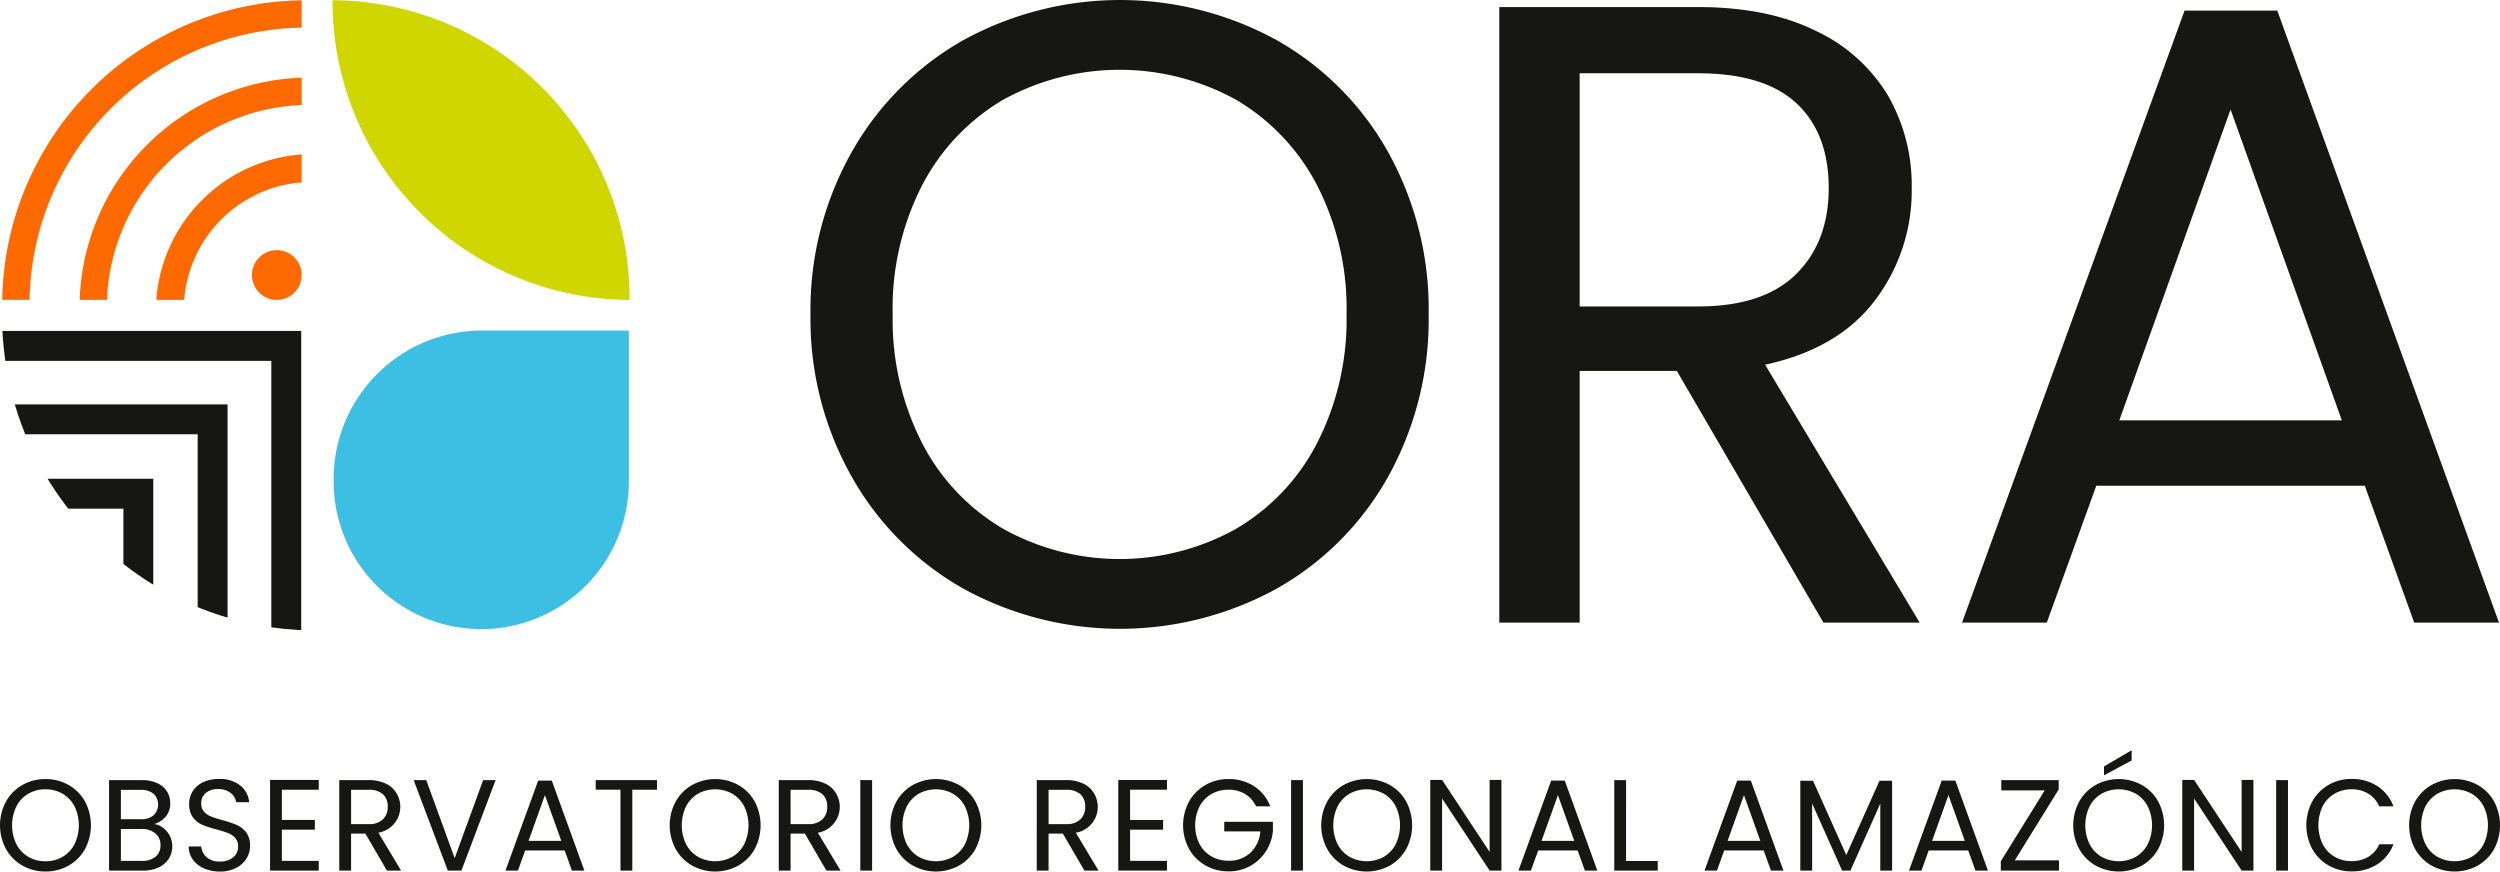 <?xml version="1.0" encoding="UTF-8"?> <svg xmlns="http://www.w3.org/2000/svg" xmlns:xlink="http://www.w3.org/1999/xlink" id="ORA-ES" width="328.076" height="114.368" viewBox="0 0 328.076 114.368"><defs><clipPath id="clip-path"><rect id="Rectangle_777" data-name="Rectangle 777" width="328.076" height="114.368" fill="none"></rect></clipPath></defs><g id="Group_2281" data-name="Group 2281" transform="translate(0 0)" clip-path="url(#clip-path)"><path id="Path_6155" data-name="Path 6155" d="M116.566,77.241a38.57,38.57,0,0,1-14.66-14.717,42.142,42.142,0,0,1-5.389-21.265,42.146,42.146,0,0,1,5.389-21.266,38.6,38.6,0,0,1,14.66-14.718,42.759,42.759,0,0,1,41.141,0,38.305,38.305,0,0,1,14.6,14.66,42.431,42.431,0,0,1,5.331,21.325,42.429,42.429,0,0,1-5.331,21.324,38.287,38.287,0,0,1-14.6,14.659,42.751,42.751,0,0,1-41.141,0m35.752-7.822a27.718,27.718,0,0,0,10.662-11.241,35.508,35.508,0,0,0,3.882-16.919,35.427,35.427,0,0,0-3.882-16.978,27.967,27.967,0,0,0-10.6-11.184,31.669,31.669,0,0,0-30.595,0,27.957,27.957,0,0,0-10.6,11.184,35.4,35.4,0,0,0-3.882,16.978,35.482,35.482,0,0,0,3.882,16.919,27.718,27.718,0,0,0,10.662,11.241,31.445,31.445,0,0,0,30.479,0" transform="translate(9.844 0)" fill="#161615"></path><path id="Path_6156" data-name="Path 6156" d="M221.077,81.617,201.838,48.588H189.09V81.617H178.544V.841h26.075q9.154,0,15.471,3.13a21.794,21.794,0,0,1,9.445,8.459,23.593,23.593,0,0,1,3.13,12.169,23.773,23.773,0,0,1-4.81,14.718q-4.809,6.374-14.427,8.46l20.28,33.84ZM189.09,40.128h15.529q8.576,0,12.864-4.231t4.288-11.3q0-7.184-4.229-11.126t-12.922-3.94H189.09Z" transform="translate(18.21 0.086)" fill="#161615"></path><path id="Path_6157" data-name="Path 6157" d="M286.5,63.612H251.264l-6.491,17.963H233.649l29.2-80.312h12.169L304.11,81.574H292.985Zm-3.013-8.577-14.6-40.794-14.6,40.794Z" transform="translate(23.831 0.129)" fill="#161615"></path><path id="Path_6158" data-name="Path 6158" d="M2.948,104.131a5.672,5.672,0,0,1-2.156-2.164,6.566,6.566,0,0,1,0-6.254A5.676,5.676,0,0,1,2.948,93.55a5.991,5.991,0,0,1,3.016-.775A6.027,6.027,0,0,1,9,93.55a5.634,5.634,0,0,1,2.147,2.156,6.664,6.664,0,0,1,0,6.27A5.642,5.642,0,0,1,9,104.131a6.026,6.026,0,0,1-3.033.775,5.991,5.991,0,0,1-3.016-.775m5.257-1.15a4.071,4.071,0,0,0,1.567-1.652,5.726,5.726,0,0,0,0-4.984A4.119,4.119,0,0,0,8.213,94.7a4.374,4.374,0,0,0-2.249-.579,4.365,4.365,0,0,0-2.249.579,4.114,4.114,0,0,0-1.559,1.645,5.726,5.726,0,0,0,0,4.984,4.067,4.067,0,0,0,1.568,1.652,4.365,4.365,0,0,0,2.24.579,4.371,4.371,0,0,0,2.24-.579" transform="translate(0 9.462)" fill="#161615"></path><path id="Path_6159" data-name="Path 6159" d="M20.119,99.185a3.121,3.121,0,0,1,.852,1.057,3.072,3.072,0,0,1-.145,2.973,3.113,3.113,0,0,1-1.338,1.142,4.764,4.764,0,0,1-2.07.418h-4.43V92.9h4.259a4.838,4.838,0,0,1,2.062.4,2.925,2.925,0,0,1,1.278,1.082,2.842,2.842,0,0,1,.425,1.534,2.646,2.646,0,0,1-.571,1.747,3.2,3.2,0,0,1-1.508,1,2.519,2.519,0,0,1,1.185.528m-5.58-1.158h2.606a2.518,2.518,0,0,0,1.687-.511,1.976,1.976,0,0,0,0-2.829,2.573,2.573,0,0,0-1.72-.51H14.539Zm4.549,4.924a1.874,1.874,0,0,0,.648-1.516,1.93,1.93,0,0,0-.682-1.559,2.749,2.749,0,0,0-1.823-.571H14.539V103.5h2.743a2.716,2.716,0,0,0,1.806-.545" transform="translate(1.325 9.475)" fill="#161615"></path><path id="Path_6160" data-name="Path 6160" d="M24.467,104.49a3.5,3.5,0,0,1-1.457-1.159,2.969,2.969,0,0,1-.545-1.713h1.653a2.179,2.179,0,0,0,.69,1.406,2.478,2.478,0,0,0,1.764.571,2.574,2.574,0,0,0,1.746-.554,1.8,1.8,0,0,0,.639-1.423,1.615,1.615,0,0,0-.375-1.107,2.4,2.4,0,0,0-.936-.647,14.727,14.727,0,0,0-1.519-.477,13.313,13.313,0,0,1-1.882-.614,3.022,3.022,0,0,1-1.21-.962,2.828,2.828,0,0,1-.5-1.763,3.045,3.045,0,0,1,.494-1.721,3.21,3.21,0,0,1,1.389-1.159,4.9,4.9,0,0,1,2.053-.409,4.3,4.3,0,0,1,2.734.835,3.083,3.083,0,0,1,1.2,2.215H28.7a1.852,1.852,0,0,0-.715-1.2,2.551,2.551,0,0,0-1.672-.52,2.418,2.418,0,0,0-1.584.5A1.713,1.713,0,0,0,24.118,96a1.528,1.528,0,0,0,.366,1.057,2.358,2.358,0,0,0,.9.622q.536.213,1.509.486a14.143,14.143,0,0,1,1.89.638,3.165,3.165,0,0,1,1.228.971,2.823,2.823,0,0,1,.511,1.781,3.13,3.13,0,0,1-.461,1.636,3.386,3.386,0,0,1-1.362,1.243,4.5,4.5,0,0,1-2.13.478,5.09,5.09,0,0,1-2.1-.418" transform="translate(2.291 9.461)" fill="#161615"></path><path id="Path_6161" data-name="Path 6161" d="M33.71,94.16V98.13h4.328v1.278H33.71v4.09h4.839v1.277H32.16V92.882h6.389V94.16Z" transform="translate(3.28 9.473)" fill="#161615"></path><path id="Path_6162" data-name="Path 6162" d="M46.655,104.773l-2.829-4.855H41.952v4.855H40.4V92.9h3.834a5.08,5.08,0,0,1,2.275.461A3.2,3.2,0,0,1,47.9,94.6a3.443,3.443,0,0,1-2.368,5.2l2.982,4.976Zm-4.7-6.1h2.283a2.585,2.585,0,0,0,1.891-.623,2.224,2.224,0,0,0,.63-1.661,2.129,2.129,0,0,0-.622-1.636,2.71,2.71,0,0,0-1.9-.579H41.952Z" transform="translate(4.121 9.475)" fill="#161615"></path><path id="Path_6163" data-name="Path 6163" d="M60.012,92.9,55.53,104.774H53.742L49.26,92.9h1.653l3.731,10.24L58.377,92.9Z" transform="translate(5.024 9.475)" fill="#161615"></path><path id="Path_6164" data-name="Path 6164" d="M67.961,102.126H62.782l-.954,2.641H60.192L64.485,92.96h1.789l4.277,11.808H68.915Zm-.443-1.261-2.147-6-2.147,6Z" transform="translate(6.139 9.481)" fill="#161615"></path><path id="Path_6165" data-name="Path 6165" d="M78.98,92.9v1.261H75.742v10.616h-1.55V94.158H70.938V92.9Z" transform="translate(7.235 9.475)" fill="#161615"></path><path id="Path_6166" data-name="Path 6166" d="M82.7,104.131a5.672,5.672,0,0,1-2.156-2.164,6.566,6.566,0,0,1,0-6.254A5.676,5.676,0,0,1,82.7,93.55a6.291,6.291,0,0,1,6.049,0,5.634,5.634,0,0,1,2.147,2.156,6.664,6.664,0,0,1,0,6.27,5.642,5.642,0,0,1-2.147,2.156,6.291,6.291,0,0,1-6.049,0m5.257-1.15a4.071,4.071,0,0,0,1.567-1.652,5.726,5.726,0,0,0,0-4.984A4.119,4.119,0,0,0,87.964,94.7a4.661,4.661,0,0,0-4.5,0,4.114,4.114,0,0,0-1.559,1.645,5.726,5.726,0,0,0,0,4.984,4.067,4.067,0,0,0,1.568,1.652,4.627,4.627,0,0,0,4.481,0" transform="translate(8.134 9.462)" fill="#161615"></path><path id="Path_6167" data-name="Path 6167" d="M98.992,104.773l-2.829-4.855H94.289v4.855H92.738V92.9h3.834a5.08,5.08,0,0,1,2.275.461,3.2,3.2,0,0,1,1.389,1.243,3.443,3.443,0,0,1-2.368,5.2l2.982,4.976Zm-4.7-6.1h2.283a2.585,2.585,0,0,0,1.891-.623,2.224,2.224,0,0,0,.63-1.661,2.129,2.129,0,0,0-.622-1.636,2.71,2.71,0,0,0-1.9-.579H94.289Z" transform="translate(9.459 9.475)" fill="#161615"></path><rect id="Rectangle_774" data-name="Rectangle 774" width="1.551" height="11.876" transform="translate(112.897 102.373)" fill="#161615"></rect><path id="Path_6168" data-name="Path 6168" d="M108.983,104.131a5.672,5.672,0,0,1-2.156-2.164,6.566,6.566,0,0,1,0-6.254,5.677,5.677,0,0,1,2.156-2.163,6.291,6.291,0,0,1,6.049,0,5.634,5.634,0,0,1,2.147,2.156,6.664,6.664,0,0,1,0,6.27,5.642,5.642,0,0,1-2.147,2.156,6.291,6.291,0,0,1-6.049,0m5.257-1.15a4.071,4.071,0,0,0,1.567-1.652,5.726,5.726,0,0,0,0-4.984,4.119,4.119,0,0,0-1.558-1.645,4.661,4.661,0,0,0-4.5,0,4.114,4.114,0,0,0-1.559,1.645,5.726,5.726,0,0,0,0,4.984,4.066,4.066,0,0,0,1.568,1.652,4.627,4.627,0,0,0,4.481,0" transform="translate(10.815 9.462)" fill="#161615"></path><path id="Path_6169" data-name="Path 6169" d="M129.714,104.773l-2.829-4.855h-1.873v4.855h-1.551V92.9h3.833a5.077,5.077,0,0,1,2.275.461,3.194,3.194,0,0,1,1.39,1.243,3.443,3.443,0,0,1-2.368,5.2l2.981,4.976Zm-4.7-6.1h2.282a2.588,2.588,0,0,0,1.892-.623,2.223,2.223,0,0,0,.629-1.661,2.125,2.125,0,0,0-.622-1.636,2.708,2.708,0,0,0-1.9-.579h-2.282Z" transform="translate(12.592 9.475)" fill="#161615"></path><path id="Path_6170" data-name="Path 6170" d="M134.721,94.16V98.13h4.328v1.278h-4.328v4.09h4.839v1.277H133.17V92.882h6.389V94.16Z" transform="translate(13.583 9.473)" fill="#161615"></path><path id="Path_6171" data-name="Path 6171" d="M150.461,96.352a3.689,3.689,0,0,0-1.431-1.61,4.11,4.11,0,0,0-2.181-.571,4.431,4.431,0,0,0-2.24.571,4.027,4.027,0,0,0-1.567,1.635,5.578,5.578,0,0,0,0,4.916,4.049,4.049,0,0,0,1.567,1.628,4.432,4.432,0,0,0,2.241.57,4.052,4.052,0,0,0,2.862-1.039,4.287,4.287,0,0,0,1.311-2.811h-4.736V98.379h6.389v1.193a5.9,5.9,0,0,1-.92,2.683,5.67,5.67,0,0,1-2.062,1.925,5.762,5.762,0,0,1-2.844.707,5.978,5.978,0,0,1-3.016-.776,5.672,5.672,0,0,1-2.156-2.156,6.547,6.547,0,0,1,0-6.244,5.672,5.672,0,0,1,2.156-2.164,5.987,5.987,0,0,1,3.015-.775,6.054,6.054,0,0,1,3.349.937,5.375,5.375,0,0,1,2.121,2.641Z" transform="translate(14.37 9.462)" fill="#161615"></path><rect id="Rectangle_775" data-name="Rectangle 775" width="1.551" height="11.876" transform="translate(169.431 102.373)" fill="#161615"></rect><path id="Path_6172" data-name="Path 6172" d="M160.285,104.131a5.672,5.672,0,0,1-2.155-2.164,6.566,6.566,0,0,1,0-6.254,5.677,5.677,0,0,1,2.155-2.163,6.291,6.291,0,0,1,6.049,0,5.642,5.642,0,0,1,2.147,2.156,6.656,6.656,0,0,1,0,6.27,5.649,5.649,0,0,1-2.147,2.156,6.291,6.291,0,0,1-6.049,0m5.257-1.15a4.081,4.081,0,0,0,1.568-1.652,5.736,5.736,0,0,0,0-4.984A4.129,4.129,0,0,0,165.55,94.7a4.661,4.661,0,0,0-4.5,0,4.114,4.114,0,0,0-1.559,1.645,5.726,5.726,0,0,0,0,4.984,4.067,4.067,0,0,0,1.568,1.652,4.627,4.627,0,0,0,4.481,0" transform="translate(16.047 9.462)" fill="#161615"></path><path id="Path_6173" data-name="Path 6173" d="M179.662,104.775h-1.55l-6.236-9.456v9.456h-1.552V92.881h1.552l6.236,9.441V92.881h1.55Z" transform="translate(17.372 9.473)" fill="#161615"></path><path id="Path_6174" data-name="Path 6174" d="M188.592,102.125h-5.179l-.954,2.641h-1.634l4.292-11.808H186.9l4.277,11.808h-1.634Zm-.443-1.261-2.147-6-2.146,6Z" transform="translate(18.443 9.481)" fill="#161615"></path><path id="Path_6175" data-name="Path 6175" d="M193.784,103.512h4.157v1.261h-5.707V92.9h1.551Z" transform="translate(19.607 9.475)" fill="#161615"></path><path id="Path_6176" data-name="Path 6176" d="M210.748,102.125h-5.18l-.953,2.641h-1.635l4.293-11.808h1.789l4.277,11.808H211.7Zm-.443-1.261-2.147-6-2.147,6Z" transform="translate(20.703 9.481)" fill="#161615"></path><path id="Path_6177" data-name="Path 6177" d="M226.436,92.975v11.791h-1.551V95.973l-3.92,8.793h-1.09l-3.936-8.809v8.809h-1.551V92.975h1.67l4.363,9.747,4.362-9.747Z" transform="translate(21.866 9.483)" fill="#161615"></path><path id="Path_6178" data-name="Path 6178" d="M235.1,102.125h-5.18l-.953,2.641h-1.635l4.293-11.808h1.789l4.277,11.808h-1.635Zm-.443-1.261-2.147-6-2.147,6Z" transform="translate(23.187 9.481)" fill="#161615"></path><path id="Path_6179" data-name="Path 6179" d="M240.1,103.428H245.9v1.346h-7.635v-1.227l5.76-9.3H238.33V92.9h7.532v1.225Z" transform="translate(24.301 9.475)" fill="#161615"></path><path id="Path_6180" data-name="Path 6180" d="M249.837,104.48a5.672,5.672,0,0,1-2.155-2.164,6.564,6.564,0,0,1,0-6.253,5.7,5.7,0,0,1,2.155-2.164,6.291,6.291,0,0,1,6.049,0,5.642,5.642,0,0,1,2.147,2.155,6.656,6.656,0,0,1,0,6.27,5.619,5.619,0,0,1-2.147,2.156,6.283,6.283,0,0,1-6.049,0m5.257-1.149a4.091,4.091,0,0,0,1.568-1.653,5.726,5.726,0,0,0,0-4.984,4.118,4.118,0,0,0-1.559-1.644,4.653,4.653,0,0,0-4.5,0,4.111,4.111,0,0,0-1.559,1.644,5.726,5.726,0,0,0,0,4.984,4.083,4.083,0,0,0,1.568,1.653,4.627,4.627,0,0,0,4.481,0m-.537-12.643-3.629,1.943V91.471l3.629-2.129Z" transform="translate(25.181 9.112)" fill="#161615"></path><path id="Path_6181" data-name="Path 6181" d="M269.214,104.775h-1.551l-6.236-9.456v9.456h-1.552V92.881h1.552l6.236,9.441V92.881h1.551Z" transform="translate(26.506 9.473)" fill="#161615"></path><rect id="Rectangle_776" data-name="Rectangle 776" width="1.551" height="11.876" transform="translate(298.702 102.373)" fill="#161615"></rect><path id="Path_6182" data-name="Path 6182" d="M275.427,95.715a5.688,5.688,0,0,1,2.139-2.172,5.9,5.9,0,0,1,3.007-.785,6.1,6.1,0,0,1,3.391.938,5.378,5.378,0,0,1,2.112,2.658h-1.858A3.728,3.728,0,0,0,282.8,94.7a4.117,4.117,0,0,0-2.223-.58,4.337,4.337,0,0,0-2.233.58,4.061,4.061,0,0,0-1.55,1.644,5.787,5.787,0,0,0,0,4.976,4.054,4.054,0,0,0,1.55,1.644,4.326,4.326,0,0,0,2.233.58,4.163,4.163,0,0,0,2.223-.571,3.675,3.675,0,0,0,1.423-1.644h1.858a5.338,5.338,0,0,1-2.112,2.633,6.142,6.142,0,0,1-3.391.928,5.934,5.934,0,0,1-3.007-.776,5.634,5.634,0,0,1-2.139-2.154,6.614,6.614,0,0,1,0-6.245" transform="translate(28.012 9.461)" fill="#161615"></path><path id="Path_6183" data-name="Path 6183" d="M289.836,104.13a5.672,5.672,0,0,1-2.155-2.164,6.566,6.566,0,0,1,0-6.254,5.677,5.677,0,0,1,2.155-2.163,6.291,6.291,0,0,1,6.049,0,5.642,5.642,0,0,1,2.147,2.155,6.656,6.656,0,0,1,0,6.27,5.649,5.649,0,0,1-2.147,2.156,6.291,6.291,0,0,1-6.049,0m5.257-1.15a4.081,4.081,0,0,0,1.568-1.652,5.736,5.736,0,0,0,0-4.984A4.129,4.129,0,0,0,295.1,94.7a4.661,4.661,0,0,0-4.5,0,4.114,4.114,0,0,0-1.559,1.645,5.726,5.726,0,0,0,0,4.984,4.067,4.067,0,0,0,1.568,1.652,4.627,4.627,0,0,0,4.481,0" transform="translate(29.261 9.462)" fill="#161615"></path><path id="Path_6184" data-name="Path 6184" d="M39.732,58.971a19.371,19.371,0,1,0,38.74,0V39.359H59.1A19.492,19.492,0,0,0,39.732,58.971" transform="translate(4.052 4.014)" fill="#3dbee3"></path><path id="Path_6185" data-name="Path 6185" d="M39.6.027h0A39.155,39.155,0,0,0,78.584,39.352,39.155,39.155,0,0,0,39.6.027" transform="translate(4.039 0.003)" fill="#d0d600"></path><path id="Path_6186" data-name="Path 6186" d="M30.005,33.053a3.262,3.262,0,1,0,3.263-3.263,3.263,3.263,0,0,0-3.263,3.263" transform="translate(3.06 3.038)" fill="#ff6a00"></path><path id="Path_6187" data-name="Path 6187" d="M39.563,3.621V.033A39.934,39.934,0,0,0,.266,39.351H3.853a36.35,36.35,0,0,1,35.71-35.73" transform="translate(0.027 0.003)" fill="#ff6a00"></path><path id="Path_6188" data-name="Path 6188" d="M38.623,12.838V9.25A30.189,30.189,0,0,0,9.487,38.41h3.585A26.61,26.61,0,0,1,38.623,12.838" transform="translate(0.968 0.943)" fill="#ff6a00"></path><path id="Path_6189" data-name="Path 6189" d="M37.692,22.05V18.385A20.672,20.672,0,0,0,18.61,37.479h3.663A16.806,16.806,0,0,1,37.692,22.05" transform="translate(1.898 1.875)" fill="#ff6a00"></path><path id="Path_6190" data-name="Path 6190" d="M1.767,48.156A40.67,40.67,0,0,0,3.138,52.08H25.759V74.757a41.017,41.017,0,0,0,3.924,1.38V48.156Z" transform="translate(0.18 4.912)" fill="#161615"></path><path id="Path_6191" data-name="Path 6191" d="M5.666,57.011a41.409,41.409,0,0,0,2.716,3.924h7.233v7.251a41.375,41.375,0,0,0,3.924,2.727v-13.9Z" transform="translate(0.578 5.815)" fill="#161615"></path><path id="Path_6192" data-name="Path 6192" d="M39.5,74.728V39.412H.288c.064,1.326.2,2.634.381,3.924h34.91V78.3q1.717.251,3.479.356H39.5Z" transform="translate(0.029 4.02)" fill="#161615"></path></g></svg> 